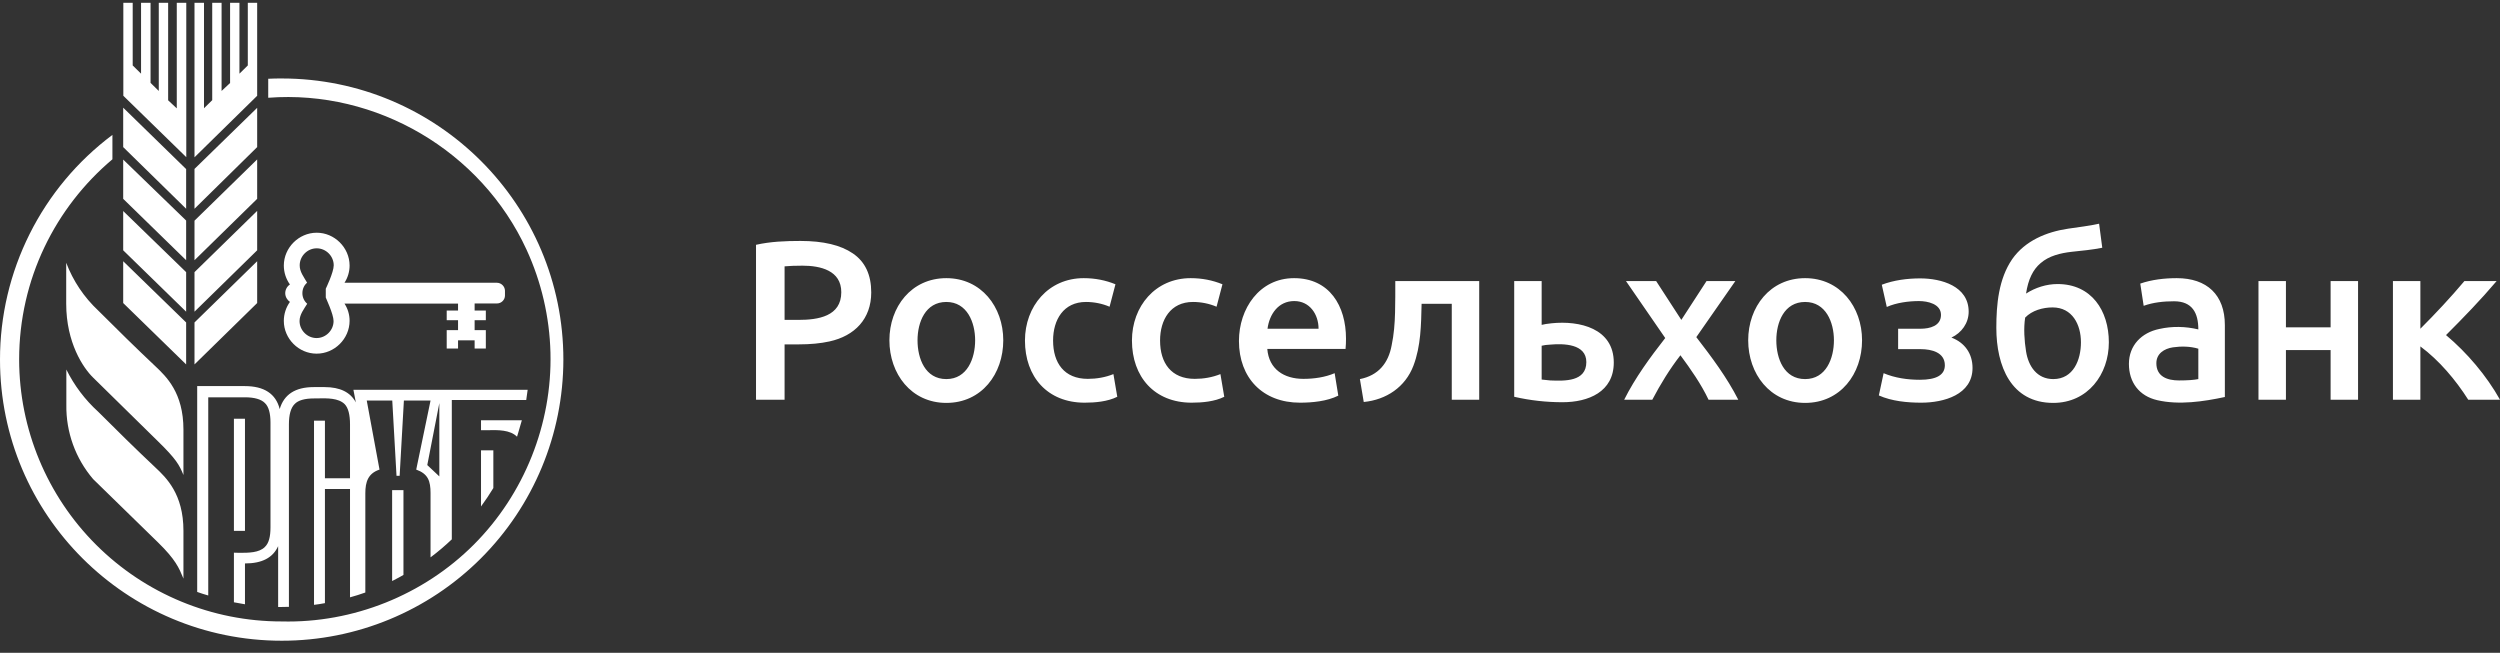 <?xml version="1.0" encoding="UTF-8"?> <svg xmlns="http://www.w3.org/2000/svg" width="180" height="47" viewBox="0 0 180 47" fill="none"><rect x="0" y="0" width="180" height="47" fill="#333333" stroke="none"/><path fill-rule="evenodd" clip-rule="evenodd" d="M14.004 26.238L18.516 21.819V18.808L14.004 23.217V26.238ZM14.004 15.031L18.516 10.591V7.763L14.004 12.163V15.021V15.031ZM14.004 18.736L18.516 14.316V11.479L14.004 15.888V18.736ZM12.718 7.794L12.106 7.222V0.2H11.432V6.549L10.84 5.967V0.2H10.156V5.304L9.554 4.712V0.2H8.88V6.896L13.412 11.316V0.2H12.728V7.794H12.718ZM14.004 22.441L18.516 18.022V15.184L14.004 19.594V22.441ZM8.87 21.819L13.402 26.238V23.217L8.87 18.808V21.819ZM17.842 4.712L17.24 5.304V0.2H16.566V5.977L15.954 6.549V0.2H15.28V7.212L14.688 7.794V0.2H14.004V11.326L18.516 6.896V0.2H17.842V4.712ZM8.87 10.591L13.402 15.031V12.173L8.87 7.753V10.581V10.591ZM8.87 14.316L13.402 18.736V15.878L8.87 11.489V14.316ZM8.87 18.022L13.402 22.441V19.594L8.87 15.194V18.022ZM35.786 20.359H24.803C25.043 19.988 25.171 19.556 25.171 19.114C25.165 17.824 24.082 16.75 22.793 16.756C21.511 16.762 20.44 17.832 20.435 19.114C20.435 19.624 20.598 20.094 20.874 20.482C20.668 20.618 20.539 20.857 20.537 21.104C20.537 21.37 20.68 21.604 20.874 21.737C20.589 22.137 20.436 22.614 20.435 23.105C20.435 24.389 21.508 25.463 22.793 25.463C24.082 25.468 25.165 24.395 25.171 23.105C25.171 22.645 25.038 22.217 24.803 21.86H32.979V22.36H32.163V23.054H32.979V23.768H32.163V25.095H32.979V24.503H34.173V25.095H34.98V23.768H34.173V23.054H34.98V22.36H34.173V21.849H35.786C36.098 21.849 36.358 21.589 36.358 21.278V20.931C36.352 20.622 36.095 20.364 35.786 20.359ZM24.017 23.115C24.017 23.782 23.46 24.34 22.793 24.34C22.125 24.34 21.568 23.782 21.568 23.115C21.568 22.646 21.886 22.253 22.119 21.87C21.898 21.681 21.768 21.395 21.772 21.104C21.772 20.798 21.904 20.533 22.109 20.349C21.889 19.964 21.571 19.566 21.578 19.104C21.578 18.436 22.136 17.879 22.803 17.879C23.47 17.879 24.028 18.436 24.028 19.104C24.028 19.604 23.456 20.788 23.456 20.788V21.421C23.446 21.431 24.017 22.615 24.017 23.115ZM4.767 18.92V21.87C4.767 24.677 5.992 26.494 6.706 27.188L11.381 31.781C12.687 33.057 12.912 33.475 13.208 34.2V30.934C13.208 28.275 11.972 27.111 11.177 26.361C9.787 25.052 8.424 23.71 7.073 22.36C6.052 21.404 5.263 20.227 4.767 18.92ZM7.073 29.648C6.124 28.787 5.345 27.755 4.777 26.606V29.148C4.746 31.106 5.432 33.008 6.706 34.496L11.381 39.059C12.642 40.29 12.895 40.903 13.177 41.587L13.208 41.661V38.222C13.208 35.559 11.968 34.392 11.178 33.651L11.178 33.65L11.177 33.649C9.79 32.345 8.421 30.995 7.073 29.648ZM20.282 5.65C19.959 5.65 19.636 5.651 19.312 5.671V7.039C27.103 6.441 34.646 10.876 37.911 17.976C38.981 20.302 39.567 22.821 39.633 25.381C39.765 30.517 37.744 35.581 34.112 39.215C30.481 42.849 25.417 44.873 20.282 44.744C15.275 44.749 10.472 42.766 6.927 39.231C3.382 35.696 1.386 30.898 1.378 25.891C1.378 20.104 3.981 14.939 8.094 11.469V9.713C5.58 11.594 3.539 14.036 2.134 16.845C0.729 19.653 -0.002 22.751 4.04065e-06 25.891C4.04065e-06 37.068 9.084 46.132 20.292 46.132C25.664 46.135 30.817 44.004 34.618 40.209C38.419 36.413 40.558 31.263 40.563 25.891C40.563 14.715 31.479 5.651 20.282 5.65ZM35.521 35.139C35.245 35.598 34.939 36.047 34.633 36.466V32.424H35.521V35.139ZM37.311 31.162C37.283 31.255 37.254 31.349 37.226 31.444C36.736 30.944 35.858 30.954 35.072 30.974H34.633V30.26H37.573C37.494 30.557 37.404 30.855 37.311 31.162ZM16.842 30.148H17.638V30.158V38.221H16.842V30.148ZM15.005 28.606H17.638C18.322 28.606 18.802 28.748 19.067 29.014C19.343 29.269 19.475 29.749 19.475 30.422V37.976C19.475 38.649 19.353 39.119 19.067 39.384C18.659 39.803 17.883 39.803 17.25 39.803L16.842 39.793V43.365L17.638 43.508V40.568C18.863 40.568 19.649 40.16 20.026 39.323V43.702H20.292L20.802 43.692V30.555C20.802 29.861 20.935 29.371 21.21 29.096C21.466 28.82 21.945 28.687 22.609 28.687C22.703 28.687 22.802 28.685 22.906 28.683C23.558 28.671 24.364 28.655 24.814 29.096C25.079 29.371 25.201 29.871 25.201 30.555V34.434H23.395V30.29H22.609V43.549C22.874 43.518 23.119 43.477 23.395 43.426V35.21H25.201V43.008C25.569 42.906 25.936 42.794 26.304 42.661V35.516C26.304 34.699 26.498 34.087 27.325 33.811L26.406 28.84H28.243L28.549 34.26H28.774L29.08 28.84H30.999L29.968 33.811C30.826 34.117 30.999 34.638 30.999 35.506V40.13C31.535 39.728 32.046 39.295 32.53 38.833V28.799H37.889L37.991 28.065H25.446L25.62 28.973C25.232 28.238 24.477 27.871 23.374 27.871H22.588C21.262 27.871 20.445 28.401 20.139 29.453C19.863 28.35 19.016 27.799 17.628 27.799H14.198V42.62C14.463 42.712 14.729 42.804 14.994 42.875V28.616L15.005 28.606ZM31.632 34.301L30.764 33.485L31.632 29.024V34.301ZM28.373 41.762C28.326 41.786 28.279 41.81 28.233 41.834V41.824V35.291H29.049V41.395C28.837 41.522 28.604 41.643 28.373 41.762Z" fill="white"></path><path fill-rule="evenodd" clip-rule="evenodd" d="M151.363 17.838L151.135 16.107C150.398 16.273 149.643 16.351 148.897 16.466C147.341 16.699 145.811 17.331 144.88 18.655C143.9 20.084 143.736 21.919 143.736 23.603C143.736 26.356 144.792 29.009 147.836 29.009C150.317 29.009 151.837 26.964 151.837 24.648C151.837 22.365 150.588 20.451 148.146 20.451C147.346 20.451 146.546 20.705 145.876 21.137C146.028 20.114 146.377 19.406 146.921 18.949C147.524 18.418 148.364 18.223 149.142 18.132C149.885 18.053 150.629 17.985 151.363 17.838ZM145.811 22.868C146.304 22.351 147.09 22.134 147.787 22.134C149.207 22.134 149.828 23.373 149.828 24.648C149.828 25.905 149.287 27.294 147.836 27.294C146.663 27.294 146.045 26.373 145.876 25.302C145.755 24.539 145.691 23.644 145.811 22.868ZM156.891 27.392C157.501 27.392 157.964 27.359 158.28 27.294V25.106C157.697 24.931 157.048 24.922 156.451 25.008C155.825 25.102 155.258 25.458 155.258 26.151C155.258 27.117 156.046 27.392 156.891 27.392ZM156.728 20.027C158.899 20.027 160.19 21.225 160.19 23.407V28.584C158.643 28.916 156.885 29.173 155.324 28.813C154.017 28.511 153.282 27.531 153.282 26.2C153.282 24.866 154.195 23.947 155.471 23.685C156.393 23.477 157.361 23.497 158.28 23.718C158.28 22.537 157.847 21.692 156.532 21.692C155.802 21.692 155.035 21.768 154.344 22.019L154.099 20.419C154.93 20.13 155.853 20.027 156.728 20.027ZM167.804 28.78H169.78V20.239H167.804V23.57H164.587V20.239H162.61V28.78H164.587V25.204H167.804V28.78ZM174.267 23.669V20.239H172.291V28.78H174.267V24.942C175.621 25.945 176.815 27.362 177.713 28.78H180C179.033 27.05 177.63 25.398 176.113 24.126C177.365 22.874 178.611 21.591 179.755 20.239H177.436C176.436 21.426 175.365 22.571 174.267 23.669ZM135.489 20.501C136.346 20.171 137.335 20.044 138.249 20.044C139.768 20.044 141.744 20.59 141.744 22.444C141.744 23.262 141.236 23.964 140.503 24.306C141.466 24.67 142.022 25.463 142.022 26.494C142.022 28.423 139.946 28.993 138.331 28.993C137.327 28.993 136.204 28.886 135.277 28.471L135.62 26.87C136.442 27.216 137.346 27.344 138.233 27.344C139.43 27.344 140.029 26.995 140.029 26.299C140.029 25.373 139.076 25.139 138.298 25.139H136.665V23.669H138.282C138.94 23.669 139.751 23.47 139.751 22.673C139.751 21.881 138.789 21.677 138.167 21.677C137.417 21.677 136.54 21.794 135.848 22.101L135.489 20.501ZM134.068 24.501C134.068 22.099 132.486 20.027 129.969 20.027C127.447 20.027 125.87 22.1 125.87 24.501C125.87 26.908 127.435 29.009 129.969 29.009C132.516 29.009 134.068 26.919 134.068 24.501ZM132.043 24.501C132.043 25.799 131.481 27.294 129.969 27.294C128.443 27.294 127.895 25.809 127.895 24.501C127.895 23.2 128.459 21.741 129.969 21.741C131.465 21.741 132.043 23.211 132.043 24.501ZM121.056 23.032L122.869 20.239H124.943L122.134 24.273C123.232 25.696 124.34 27.174 125.156 28.78H123.016C122.482 27.652 121.731 26.58 120.991 25.579C120.217 26.575 119.551 27.663 118.966 28.78H116.941C117.733 27.195 118.81 25.729 119.897 24.338L117.072 20.239H119.244L121.056 23.032ZM111.718 23.276C111.402 23.309 111.162 23.347 110.999 23.391V20.239H109.023V28.568C110.166 28.832 111.329 28.96 112.501 28.96C114.361 28.96 116.192 28.217 116.192 26.102C116.192 23.639 113.728 23.069 111.718 23.276ZM111.62 27.392C111.347 27.37 111.14 27.349 110.999 27.327V24.893C111.162 24.85 111.369 24.823 111.62 24.812C112.563 24.73 114.216 24.745 114.216 26.069C114.216 27.489 112.657 27.432 111.62 27.392ZM102.355 21.872C102.321 23.366 102.306 24.915 101.767 26.331C101.178 27.877 99.809 28.784 98.19 28.944L97.913 27.294C99.234 27.035 99.963 26.157 100.199 24.861C100.362 24.092 100.424 23.293 100.444 22.509C100.464 21.752 100.461 20.996 100.461 20.239H106.503V28.78H104.527V21.872H102.355ZM89.204 24.55C89.204 27.209 90.918 28.993 93.597 28.993C94.486 28.993 95.548 28.891 96.357 28.486L96.095 26.869C95.397 27.169 94.596 27.278 93.842 27.278C92.448 27.278 91.361 26.584 91.245 25.122H96.879C96.903 24.88 96.912 24.63 96.912 24.387C96.912 22.025 95.727 20.027 93.172 20.027C90.673 20.027 89.204 22.231 89.204 24.55ZM94.936 23.669H91.261C91.398 22.624 92.042 21.676 93.188 21.676C94.298 21.676 94.936 22.633 94.936 23.669ZM81.5 24.518C81.5 22.054 83.189 20.027 85.73 20.027C86.536 20.027 87.298 20.174 88.017 20.468L87.592 22.084C87.059 21.856 86.472 21.741 85.894 21.741C84.275 21.741 83.525 23.026 83.525 24.518C83.525 26.136 84.328 27.278 86.024 27.278C86.647 27.278 87.291 27.171 87.87 26.935L88.147 28.568C87.453 28.915 86.558 28.993 85.796 28.993C83.123 28.993 81.5 27.134 81.5 24.518ZM73.797 24.518C73.797 27.134 75.42 28.993 78.092 28.993C78.855 28.993 79.75 28.915 80.444 28.568L80.166 26.935C79.588 27.171 78.944 27.278 78.321 27.278C76.625 27.278 75.822 26.136 75.822 24.518C75.822 23.026 76.572 21.741 78.19 21.741C78.769 21.741 79.356 21.856 79.889 22.084L80.313 20.468C79.595 20.174 78.833 20.027 78.027 20.027C75.486 20.027 73.797 22.054 73.797 24.518ZM72.235 24.501C72.235 26.919 70.683 29.009 68.136 29.009C65.602 29.009 64.037 26.908 64.037 24.501C64.037 22.1 65.614 20.027 68.136 20.027C70.653 20.027 72.235 22.099 72.235 24.501ZM70.21 24.501C70.21 23.211 69.632 21.741 68.136 21.741C66.626 21.741 66.062 23.2 66.062 24.501C66.062 25.809 66.61 27.294 68.136 27.294C69.648 27.294 70.21 25.799 70.21 24.501ZM61.406 18.246C60.535 17.648 59.278 17.348 57.634 17.348C56.571 17.348 55.472 17.39 54.433 17.626V28.78H56.49V24.795H57.519C58.347 24.795 59.082 24.725 59.724 24.583C61.537 24.184 62.729 22.963 62.729 21.055C62.729 19.782 62.288 18.845 61.406 18.246ZM56.49 19.177C56.828 19.145 57.258 19.128 57.781 19.128C59.075 19.128 60.573 19.475 60.573 21.039C60.573 22.781 58.903 23.032 57.487 23.032H56.49V19.177Z" fill="white"></path></svg> 